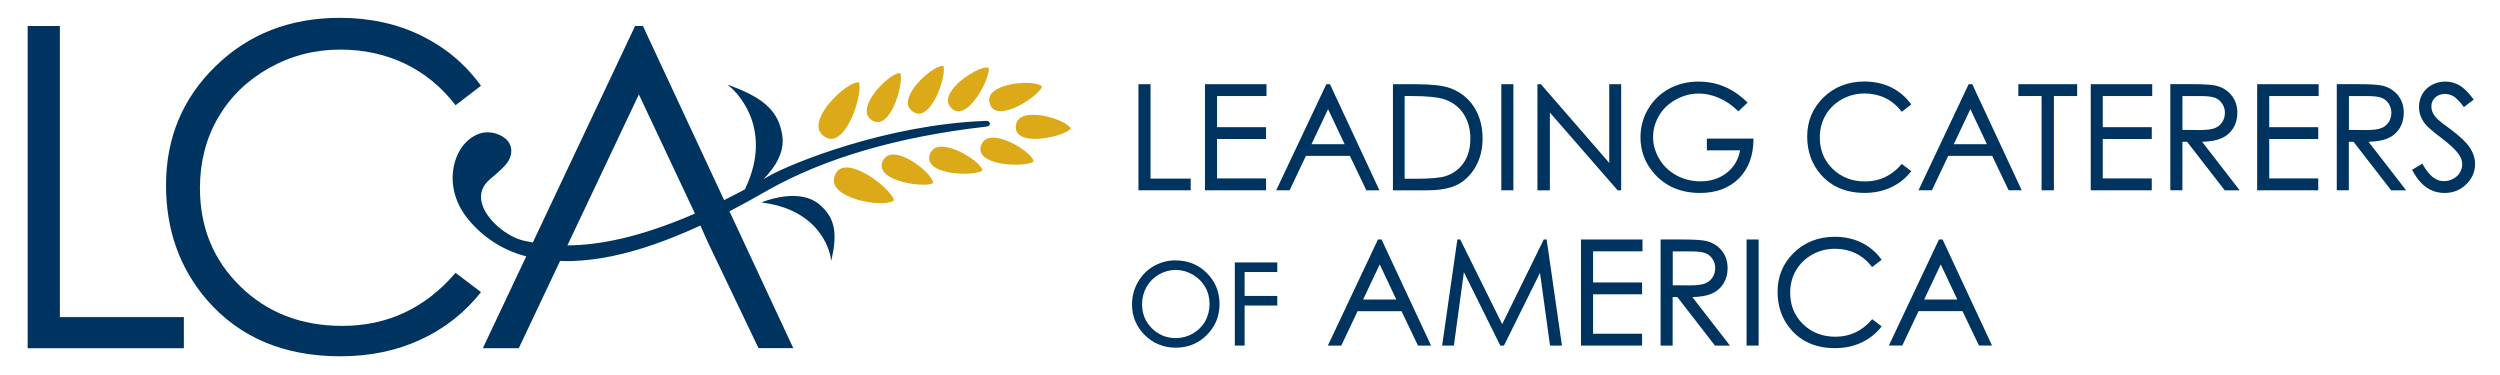 <?xml version="1.0" encoding="utf-8"?>
<!-- Generator: Adobe Illustrator 23.0.3, SVG Export Plug-In . SVG Version: 6.00 Build 0)  -->
<svg version="1.1" id="Layer_1" xmlns="http://www.w3.org/2000/svg" xmlns:xlink="http://www.w3.org/1999/xlink" x="0px" y="0px"
	 viewBox="0 0 546.9 82.07" style="enable-background:new 0 0 546.9 82.07;" xml:space="preserve">
<style type="text/css">
	.st0{fill:#DCA918;}
	.st1{fill:#003460;}
</style>
<g>
	<g>
		<path class="st0" d="M187.92,18.13l-0.03-0.1l-0.1-0.01c-0.03,0-0.06,0-0.09,0c-1.96,0.03-6.69,4.07-8.19,7.56
			c-0.71,1.66-0.6,3,0.32,3.88c0.64,0.61,1.33,0.92,2.02,0.91c0.47-0.01,0.94-0.16,1.41-0.46
			C186.39,27.94,188.58,20.15,187.92,18.13z"/>
		<path class="st0" d="M192.02,26.72c0.42-0.01,0.84-0.15,1.25-0.43c2.62-1.76,4.3-8.48,3.69-10.2l-0.03-0.1l-0.1,0
			c-0.01,0-0.03,0-0.04,0c-1.65,0.03-5.64,3.63-6.84,6.67c-0.57,1.44-0.44,2.59,0.38,3.32C190.87,26.49,191.44,26.73,192.02,26.72z"
			/>
		<path class="st0" d="M201.01,24.87c0.39-0.01,0.78-0.13,1.17-0.36c2.71-1.61,4.74-8.24,4.22-9.98l-0.03-0.1l-0.1-0.01
			c-0.04,0-0.07,0-0.11,0c-1.69,0.03-5.77,3.36-7.12,6.3c-0.64,1.41-0.58,2.56,0.2,3.33C199.8,24.6,200.4,24.88,201.01,24.87z"/>
		<path class="st0" d="M209.71,24.34c0.29,0,0.59-0.07,0.91-0.2c2.92-1.19,5.93-7.43,5.68-9.23l-0.01-0.1l-0.1-0.02
			c-1.57-0.35-6.28,2.38-8.09,5.14c-0.85,1.3-0.96,2.45-0.31,3.33C208.32,23.98,208.98,24.35,209.71,24.34z"/>
		<path class="st0" d="M216.41,22.12c0.16,1.27,0.86,2.02,2.03,2.17c0.17,0.02,0.35,0.03,0.54,0.03c3.2-0.05,8.31-3.69,8.94-5.29
			l0.04-0.09l-0.07-0.07c-1.2-1.1-6.64-1.01-9.57,0.51C216.93,20.09,216.27,21.04,216.41,22.12z"/>
		<path class="st0" d="M196.63,33.97c-1.5-0.38-2.62-0.11-3.24,0.79c-0.73,1.05-0.7,2.08,0.07,2.97c1.59,1.82,5.99,2.72,8.7,2.68
			c0.83-0.01,1.5-0.12,1.88-0.31l0.09-0.05l-0.01-0.1C203.95,38.33,199.83,34.78,196.63,33.97z"/>
		<path class="st0" d="M206.75,32.14c-1.54-0.21-2.62,0.2-3.13,1.16c-0.6,1.13-0.45,2.14,0.42,2.94c1.44,1.31,4.64,1.81,7.23,1.77
			c1.6-0.03,2.98-0.26,3.56-0.65l0.08-0.06l-0.02-0.1C214.53,35.62,210.02,32.58,206.75,32.14z"/>
		<path class="st0" d="M217.96,30.16c-1.54-0.21-2.62,0.2-3.13,1.16c-0.6,1.13-0.45,2.14,0.42,2.94c1.44,1.31,4.64,1.81,7.23,1.77
			c1.6-0.03,2.98-0.26,3.56-0.65l0.08-0.06l-0.02-0.1C225.73,33.64,221.23,30.59,217.96,30.16z"/>
		<path class="st0" d="M234.19,28.05c-0.74-1.45-5.87-3.28-9.14-2.89c-1.54,0.18-2.49,0.84-2.74,1.91c-0.3,1.24,0.09,2.19,1.14,2.74
			c0.81,0.43,1.94,0.59,3.17,0.57c3.04-0.05,6.68-1.2,7.55-2.16l0.07-0.08L234.19,28.05z"/>
		<path class="st0" d="M185.13,36.63c-0.03,0-0.06,0-0.09,0c-1.38,0.05-2.27,0.85-2.57,2.31c-0.27,1.24,0.4,2.41,1.93,3.38
			c2.24,1.42,5.92,2.17,8.5,2.12c1.18-0.02,2.13-0.21,2.6-0.57l0.08-0.06l-0.03-0.1C194.96,41.69,188.84,36.56,185.13,36.63z"/>
		<g>
			<polygon class="st1" points="13.1,5.69 6.05,5.69 6.05,76.18 40.22,76.18 40.22,69.37 13.1,69.37 			"/>
			<path class="st1" d="M74.89,71.29c-8.98,0-16.41-2.87-22.31-8.63c-5.89-5.75-8.84-12.92-8.84-21.52c0-5.69,1.32-10.81,3.95-15.36
				c2.64-4.55,6.35-8.18,11.14-10.88c4.79-2.7,10-4.05,15.62-4.05c5.14,0,9.86,1.03,14.16,3.09c4.3,2.06,7.98,5.09,11.05,9.08
				l5.56-4.26c-3.39-4.7-7.73-8.35-13.03-10.95c-5.3-2.6-11.25-3.91-17.83-3.91c-10.89,0-19.96,3.52-27.19,10.57
				c-7.24,7.04-10.85,15.73-10.85,26.04c0,9.81,2.99,18.18,8.96,25.11c7.12,8.21,16.85,12.32,29.18,12.32
				c6.48,0,12.35-1.22,17.61-3.67c5.25-2.44,9.64-5.9,13.15-10.37l-5.56-4.22C93.02,67.42,84.77,71.29,74.89,71.29z"/>
			<path class="st1" d="M216.35,26.63L216.35,26.63c-0.15-0.14-0.36-0.2-0.65-0.2l-0.07,0.01c-0.03,0-0.05,0-0.08,0.01
				c-21.44,0.79-42.34,9.19-47.54,12.16l-0.46,0.27c-0.18,0.1-0.35,0.2-0.53,0.3c2.37-2.38,4.66-5.72,4.12-9.46
				c-0.74-5.2-3.77-8.15-11.19-10.91l-0.82-0.3l0.66,0.54c0.03,0.02,2.67,2.2,4.3,6.18c1.43,3.48,2.33,9.06-1.14,16.2
				c-1.56,0.83-3.07,1.61-4.54,2.34L140.65,5.69h-1.72l-22.37,47.36c-0.71-0.13-1.38-0.27-2.02-0.41c-3.58-0.82-8.25-4.55-9.16-8.31
				c-0.48-1.98,0.13-3.7,1.8-5.11l0.21-0.18c1.16-0.97,3.31-2.78,3.94-4.02c0.6-1.19,0.68-2.35,0.24-3.37
				c-0.5-1.15-1.62-2-3.23-2.47c-1.84-0.53-3.63-0.19-5.32,1.02c-1.67,1.2-2.85,2.96-3.51,5.23c-1.17,4.05-0.24,8.47,2.57,12.11
				c3.15,4.09,7.79,7.17,12.72,8.45c0.11,0.03,0.22,0.05,0.33,0.07l-9.5,20.11h7.86l9.04-19.09c0.47,0.02,0.93,0.04,1.41,0.04
				c0.41,0,0.83-0.01,1.25-0.02c2.7-0.08,5.59-0.43,8.58-1.04c5.84-1.19,12.36-3.45,19.45-6.72l1.62,3.63l11.09,23.19h7.61
				l-13.96-29.93c1.34-0.7,2.69-1.42,4.06-2.18c1.4-0.77,2.75-1.54,4.06-2.28l0.1-0.06c12.52-7.1,28.63-11.81,47.87-14l0.1-0.01
				c0.67-0.09,0.78-0.42,0.78-0.61C216.54,26.92,216.47,26.75,216.35,26.63z M124.13,53.68l0.33-0.7l3.22-6.8l12.08-25.52
				l12.02,25.52l0.24,0.54C139.82,52.03,130.86,53.64,124.13,53.68z"/>
			<path class="st1" d="M179.31,44.77c-4.07-3.52-10.94-1.17-12.28-0.67l-0.5,0.19l0.53,0.07c6.85,0.94,10.47,4.13,12.3,6.65
				c1.98,2.73,2.35,5.27,2.36,5.3l0.11,0.79l0.17-0.78C183.23,50.65,182.5,47.52,179.31,44.77z"/>
		</g>
	</g>
	<g>
		<polygon class="st1" points="260.48,39.07 251.69,39.07 251.69,18.42 249.05,18.42 249.05,41.63 260.48,41.63 		"/>
		<polygon class="st1" points="276.96,39.03 266.24,39.03 266.24,30.41 276.96,30.41 276.96,27.82 266.24,27.82 266.24,21.01 
			277.06,21.01 277.06,18.42 263.6,18.42 263.6,41.63 276.96,41.63 		"/>
		<path class="st1" d="M298.85,41.53l0.05,0.1h2.86l-10.77-23.11l-0.05-0.1h-0.79l-10.85,22.95l-0.12,0.25h2.94l3.56-7.52h9.62
			L298.85,41.53z M294.15,31.55h-7.25l3.63-7.68L294.15,31.55z"/>
		<path class="st1" d="M318.9,40.36c1.6-0.84,2.92-2.16,3.92-3.92c1-1.76,1.51-3.82,1.51-6.13c0-2.67-0.64-5.01-1.9-6.95
			c-1.26-1.94-3.04-3.32-5.29-4.11c-1.56-0.55-4.08-0.83-7.5-0.83h-4.92v23.21h7.45C315.04,41.63,317.3,41.2,318.9,40.36z
			 M308.71,21.01c3.25,0,5.61,0.22,7.02,0.64c1.86,0.57,3.33,1.62,4.36,3.14c1.04,1.53,1.57,3.39,1.57,5.55
			c0,2.05-0.49,3.82-1.44,5.23c-0.96,1.41-2.29,2.41-3.96,2.95c-1.2,0.39-3.39,0.58-6.52,0.58h-2.46v-18.1H308.71z"/>
		<rect x="328.43" y="18.42" class="st1" width="2.64" height="23.21"/>
		<polygon class="st1" points="339.05,24.62 353.82,41.57 353.88,41.63 354.65,41.63 354.65,18.42 352.04,18.42 352.04,35.64 
			337.14,18.48 337.09,18.42 336.33,18.42 336.33,41.63 339.05,41.63 		"/>
		<path class="st1" d="M383.6,30.32h-10.21v2.56h7.26c-0.33,1.97-1.26,3.59-2.8,4.84c-1.59,1.29-3.55,1.95-5.85,1.95
			c-1.9,0-3.67-0.44-5.26-1.31c-1.59-0.87-2.85-2.07-3.75-3.58c-0.9-1.52-1.36-3.13-1.36-4.81c0-1.64,0.44-3.21,1.31-4.69
			c0.87-1.47,2.11-2.65,3.7-3.51c2.86-1.56,6.06-1.77,9.4-0.34c1.49,0.63,2.88,1.58,4.13,2.81l0.12,0.12l2.03-1.92l-0.14-0.13
			c-1.63-1.55-3.34-2.7-5.06-3.4c-1.72-0.71-3.59-1.06-5.54-1.06c-2.41,0-4.6,0.54-6.52,1.6s-3.44,2.56-4.54,4.44
			c-1.1,1.88-1.65,3.95-1.65,6.13c0,2.94,0.97,5.57,2.89,7.81c2.49,2.91,5.91,4.38,10.17,4.38c3.51,0,6.36-1.07,8.46-3.17
			c2.1-2.1,3.18-4.97,3.2-8.54L383.6,30.32z"/>
		<path class="st1" d="M407.89,42.2c2.12,0,4.07-0.41,5.78-1.21c1.72-0.8,3.18-1.95,4.33-3.41l0.11-0.14l-2.08-1.58l-0.11,0.13
			c-2.11,2.45-4.76,3.7-7.9,3.7c-2.85,0-5.24-0.92-7.11-2.75c-1.87-1.82-2.81-4.13-2.81-6.85c0-1.8,0.42-3.45,1.26-4.89
			c0.83-1.44,2.03-2.61,3.54-3.46c1.52-0.86,3.2-1.29,4.98-1.29c1.63,0,3.15,0.33,4.51,0.98c1.36,0.65,2.55,1.63,3.52,2.89
			l0.11,0.14l2.08-1.6l-0.1-0.14c-1.11-1.54-2.55-2.75-4.29-3.61c-1.74-0.85-3.71-1.28-5.86-1.28c-3.56,0-6.57,1.17-8.94,3.48
			c-2.37,2.31-3.57,5.19-3.57,8.57c0,3.21,0.99,5.99,2.95,8.26C400.63,40.84,403.85,42.2,407.89,42.2z"/>
		<path class="st1" d="M431.45,18.42h-0.79l-10.85,22.95l-0.12,0.25h2.94l3.56-7.52h9.62l3.55,7.42l0.05,0.1h2.86L431.5,18.52
			L431.45,18.42z M434.66,31.55h-7.25l3.63-7.68L434.66,31.55z"/>
		<polygon class="st1" points="441.53,21.01 446.62,21.01 446.62,41.63 449.31,41.63 449.31,21.01 454.4,21.01 454.4,18.42 
			441.53,18.42 		"/>
		<polygon class="st1" points="457.37,41.63 470.72,41.63 470.72,39.03 460,39.03 460,30.41 470.72,30.41 470.72,27.82 460,27.82 
			460,21.01 470.82,21.01 470.82,18.42 457.37,18.42 		"/>
		<path class="st1" d="M485.95,30.26c1.12-0.49,1.99-1.24,2.59-2.21c0.6-0.97,0.9-2.1,0.9-3.37c0-1.53-0.44-2.84-1.32-3.89
			c-0.87-1.05-2.02-1.74-3.41-2.06c-0.91-0.21-2.66-0.32-5.2-0.32h-4.73v23.21h2.64V31.02h1.03l8.17,10.54l0.05,0.07h3.28
			l-8.22-10.61C483.49,30.97,484.91,30.72,485.95,30.26z M481.19,28.45l-3.76-0.03v-7.41h3.85c1.54,0,2.65,0.13,3.3,0.39
			c0.64,0.25,1.16,0.68,1.55,1.28c0.39,0.59,0.59,1.26,0.59,1.99c0,0.75-0.2,1.44-0.59,2.04c-0.39,0.6-0.94,1.05-1.63,1.32
			C483.8,28.31,482.69,28.45,481.19,28.45z"/>
		<polygon class="st1" points="493.78,41.63 507.14,41.63 507.14,39.03 496.42,39.03 496.42,30.41 507.14,30.41 507.14,27.82 
			496.42,27.82 496.42,21.01 507.23,21.01 507.23,18.42 493.78,18.42 		"/>
		<path class="st1" d="M522.36,30.26c1.12-0.49,1.99-1.24,2.59-2.21c0.6-0.97,0.9-2.1,0.9-3.37c0-1.53-0.44-2.84-1.32-3.89
			c-0.87-1.05-2.02-1.74-3.41-2.06c-0.91-0.21-2.66-0.32-5.2-0.32h-4.73v23.21h2.64V31.02h1.03l8.17,10.54l0.05,0.07h3.28
			l-8.22-10.61C519.91,30.97,521.33,30.72,522.36,30.26z M517.61,28.45l-3.76-0.03v-7.41h3.85c1.54,0,2.65,0.13,3.3,0.39
			c0.64,0.25,1.16,0.68,1.55,1.28c0.39,0.59,0.59,1.26,0.59,1.99c0,0.75-0.2,1.44-0.59,2.04c-0.39,0.6-0.94,1.05-1.63,1.32
			C520.22,28.31,519.1,28.45,517.61,28.45z"/>
		<path class="st1" d="M540.33,32.34c-0.74-1.15-2.13-2.48-4.11-3.95c-1.65-1.22-2.64-1.98-2.93-2.27c-0.53-0.53-0.9-1.02-1.1-1.47
			c-0.2-0.44-0.3-0.9-0.3-1.37c0-0.78,0.27-1.41,0.82-1.94c0.55-0.52,1.27-0.79,2.14-0.79c0.68,0,1.32,0.17,1.89,0.52
			c0.58,0.35,1.3,1.09,2.15,2.21l0.11,0.14l2.15-1.63l-0.1-0.14c-1.06-1.44-2.08-2.45-3.03-2.99c-0.96-0.55-2-0.82-3.11-0.82
			c-1.04,0-2.02,0.25-2.91,0.73c-0.89,0.48-1.59,1.16-2.08,2c-0.49,0.84-0.74,1.79-0.74,2.81c0,1.29,0.42,2.5,1.24,3.6
			c0.48,0.66,1.66,1.7,3.6,3.16c1.87,1.41,3.17,2.63,3.87,3.63c0.49,0.7,0.74,1.42,0.74,2.15c0,0.64-0.17,1.25-0.5,1.82
			s-0.83,1.03-1.47,1.37c-0.64,0.34-1.34,0.52-2.08,0.52c-1.71,0-3.25-1.24-4.58-3.68l-0.09-0.16l-2.25,1.35l0.08,0.15
			c0.96,1.76,2.03,3.03,3.18,3.78c1.15,0.76,2.46,1.14,3.87,1.14c1.84,0,3.43-0.63,4.71-1.88c1.29-1.25,1.94-2.75,1.94-4.45
			C541.46,34.69,541.08,33.51,540.33,32.34z"/>
		<path class="st1" d="M257.11,56.96c-1.69,0-3.28,0.43-4.74,1.27c-1.45,0.84-2.62,2.02-3.46,3.51c-0.84,1.49-1.27,3.12-1.27,4.85
			c0,2.61,0.94,4.86,2.78,6.7c1.85,1.84,4.14,2.77,6.82,2.77c2.65,0,4.93-0.94,6.77-2.78c1.84-1.85,2.78-4.12,2.78-6.77
			c0-2.67-0.94-4.95-2.78-6.78C262.17,57.88,259.85,56.96,257.11,56.96z M264.6,66.49c0,1.39-0.33,2.66-0.97,3.8
			c-0.64,1.13-1.55,2.03-2.69,2.69c-1.15,0.65-2.41,0.98-3.76,0.98c-2.01,0-3.76-0.72-5.19-2.14c-1.43-1.42-2.15-3.18-2.15-5.24
			c0-1.39,0.33-2.67,0.97-3.81c0.64-1.13,1.55-2.04,2.7-2.71c1.15-0.67,2.38-1.01,3.67-1.01c1.31,0,2.56,0.34,3.72,1.01
			c1.17,0.67,2.08,1.57,2.72,2.68C264.28,63.85,264.6,65.11,264.6,66.49z"/>
		<polygon class="st1" points="270.13,75.6 272.27,75.6 272.27,66.84 279.42,66.84 279.42,64.74 272.27,64.74 272.27,59.51 
			279.42,59.51 279.42,57.41 270.13,57.41 		"/>
		<path class="st1" d="M302.23,52.39h-0.79L290.6,75.35l-0.12,0.25h2.94l3.56-7.52h9.62l3.55,7.42l0.05,0.1h2.86L302.28,52.5
			L302.23,52.39z M305.45,65.52h-7.25l3.63-7.68L305.45,65.52z"/>
		<polygon class="st1" points="338.35,52.39 337.71,52.39 328.62,70.92 319.49,52.49 319.44,52.39 318.81,52.39 315.48,75.6 
			318.05,75.6 320.24,59.55 328.16,75.5 328.21,75.6 329.01,75.6 336.89,59.68 339.06,75.45 339.08,75.6 341.69,75.6 338.37,52.55 
					"/>
		<polygon class="st1" points="345.86,75.6 359.22,75.6 359.22,73.01 348.5,73.01 348.5,64.38 359.22,64.38 359.22,61.79 
			348.5,61.79 348.5,54.98 359.31,54.98 359.31,52.39 345.86,52.39 		"/>
		<path class="st1" d="M374.44,64.24c1.12-0.49,1.99-1.24,2.59-2.21c0.6-0.97,0.9-2.1,0.9-3.37c0-1.53-0.44-2.84-1.32-3.89
			c-0.87-1.05-2.02-1.74-3.41-2.06c-0.91-0.21-2.66-0.32-5.2-0.32h-4.73V75.6h2.64V64.99h1.03l8.17,10.54l0.05,0.07h3.28
			l-8.22-10.61C371.99,64.95,373.41,64.7,374.44,64.24z M369.69,62.43l-3.76-0.03v-7.41h3.85c1.54,0,2.65,0.13,3.3,0.39
			c0.64,0.25,1.16,0.68,1.55,1.28c0.39,0.59,0.59,1.26,0.59,1.99c0,0.75-0.2,1.44-0.59,2.04c-0.39,0.6-0.94,1.05-1.63,1.32
			C372.3,62.29,371.18,62.43,369.69,62.43z"/>
		<rect x="382.08" y="52.39" class="st1" width="2.64" height="23.21"/>
		<path class="st1" d="M409.44,69.96c-2.11,2.45-4.76,3.7-7.9,3.7c-2.85,0-5.24-0.92-7.11-2.75c-1.87-1.82-2.81-4.13-2.81-6.85
			c0-1.8,0.42-3.45,1.26-4.89c0.83-1.44,2.03-2.61,3.54-3.46c1.52-0.86,3.2-1.29,4.98-1.29c1.63,0,3.15,0.33,4.51,0.98
			c1.36,0.65,2.55,1.63,3.52,2.89l0.11,0.14l2.08-1.6l-0.1-0.14c-1.11-1.54-2.55-2.75-4.29-3.61c-1.74-0.85-3.71-1.28-5.86-1.28
			c-3.56,0-6.57,1.17-8.94,3.48c-2.37,2.31-3.57,5.19-3.57,8.57c0,3.21,0.99,5.99,2.95,8.26c2.33,2.69,5.56,4.05,9.6,4.05
			c2.12,0,4.07-0.41,5.78-1.21c1.72-0.8,3.18-1.95,4.33-3.41l0.11-0.14l-2.08-1.58L409.44,69.96z"/>
		<path class="st1" d="M424.96,52.39h-0.79l-10.85,22.95l-0.12,0.25h2.94l3.56-7.52h9.62l3.55,7.42l0.05,0.1h2.86L425.01,52.5
			L424.96,52.39z M428.18,65.52h-7.25l3.63-7.68L428.18,65.52z"/>
	</g>
</g>
</svg>
